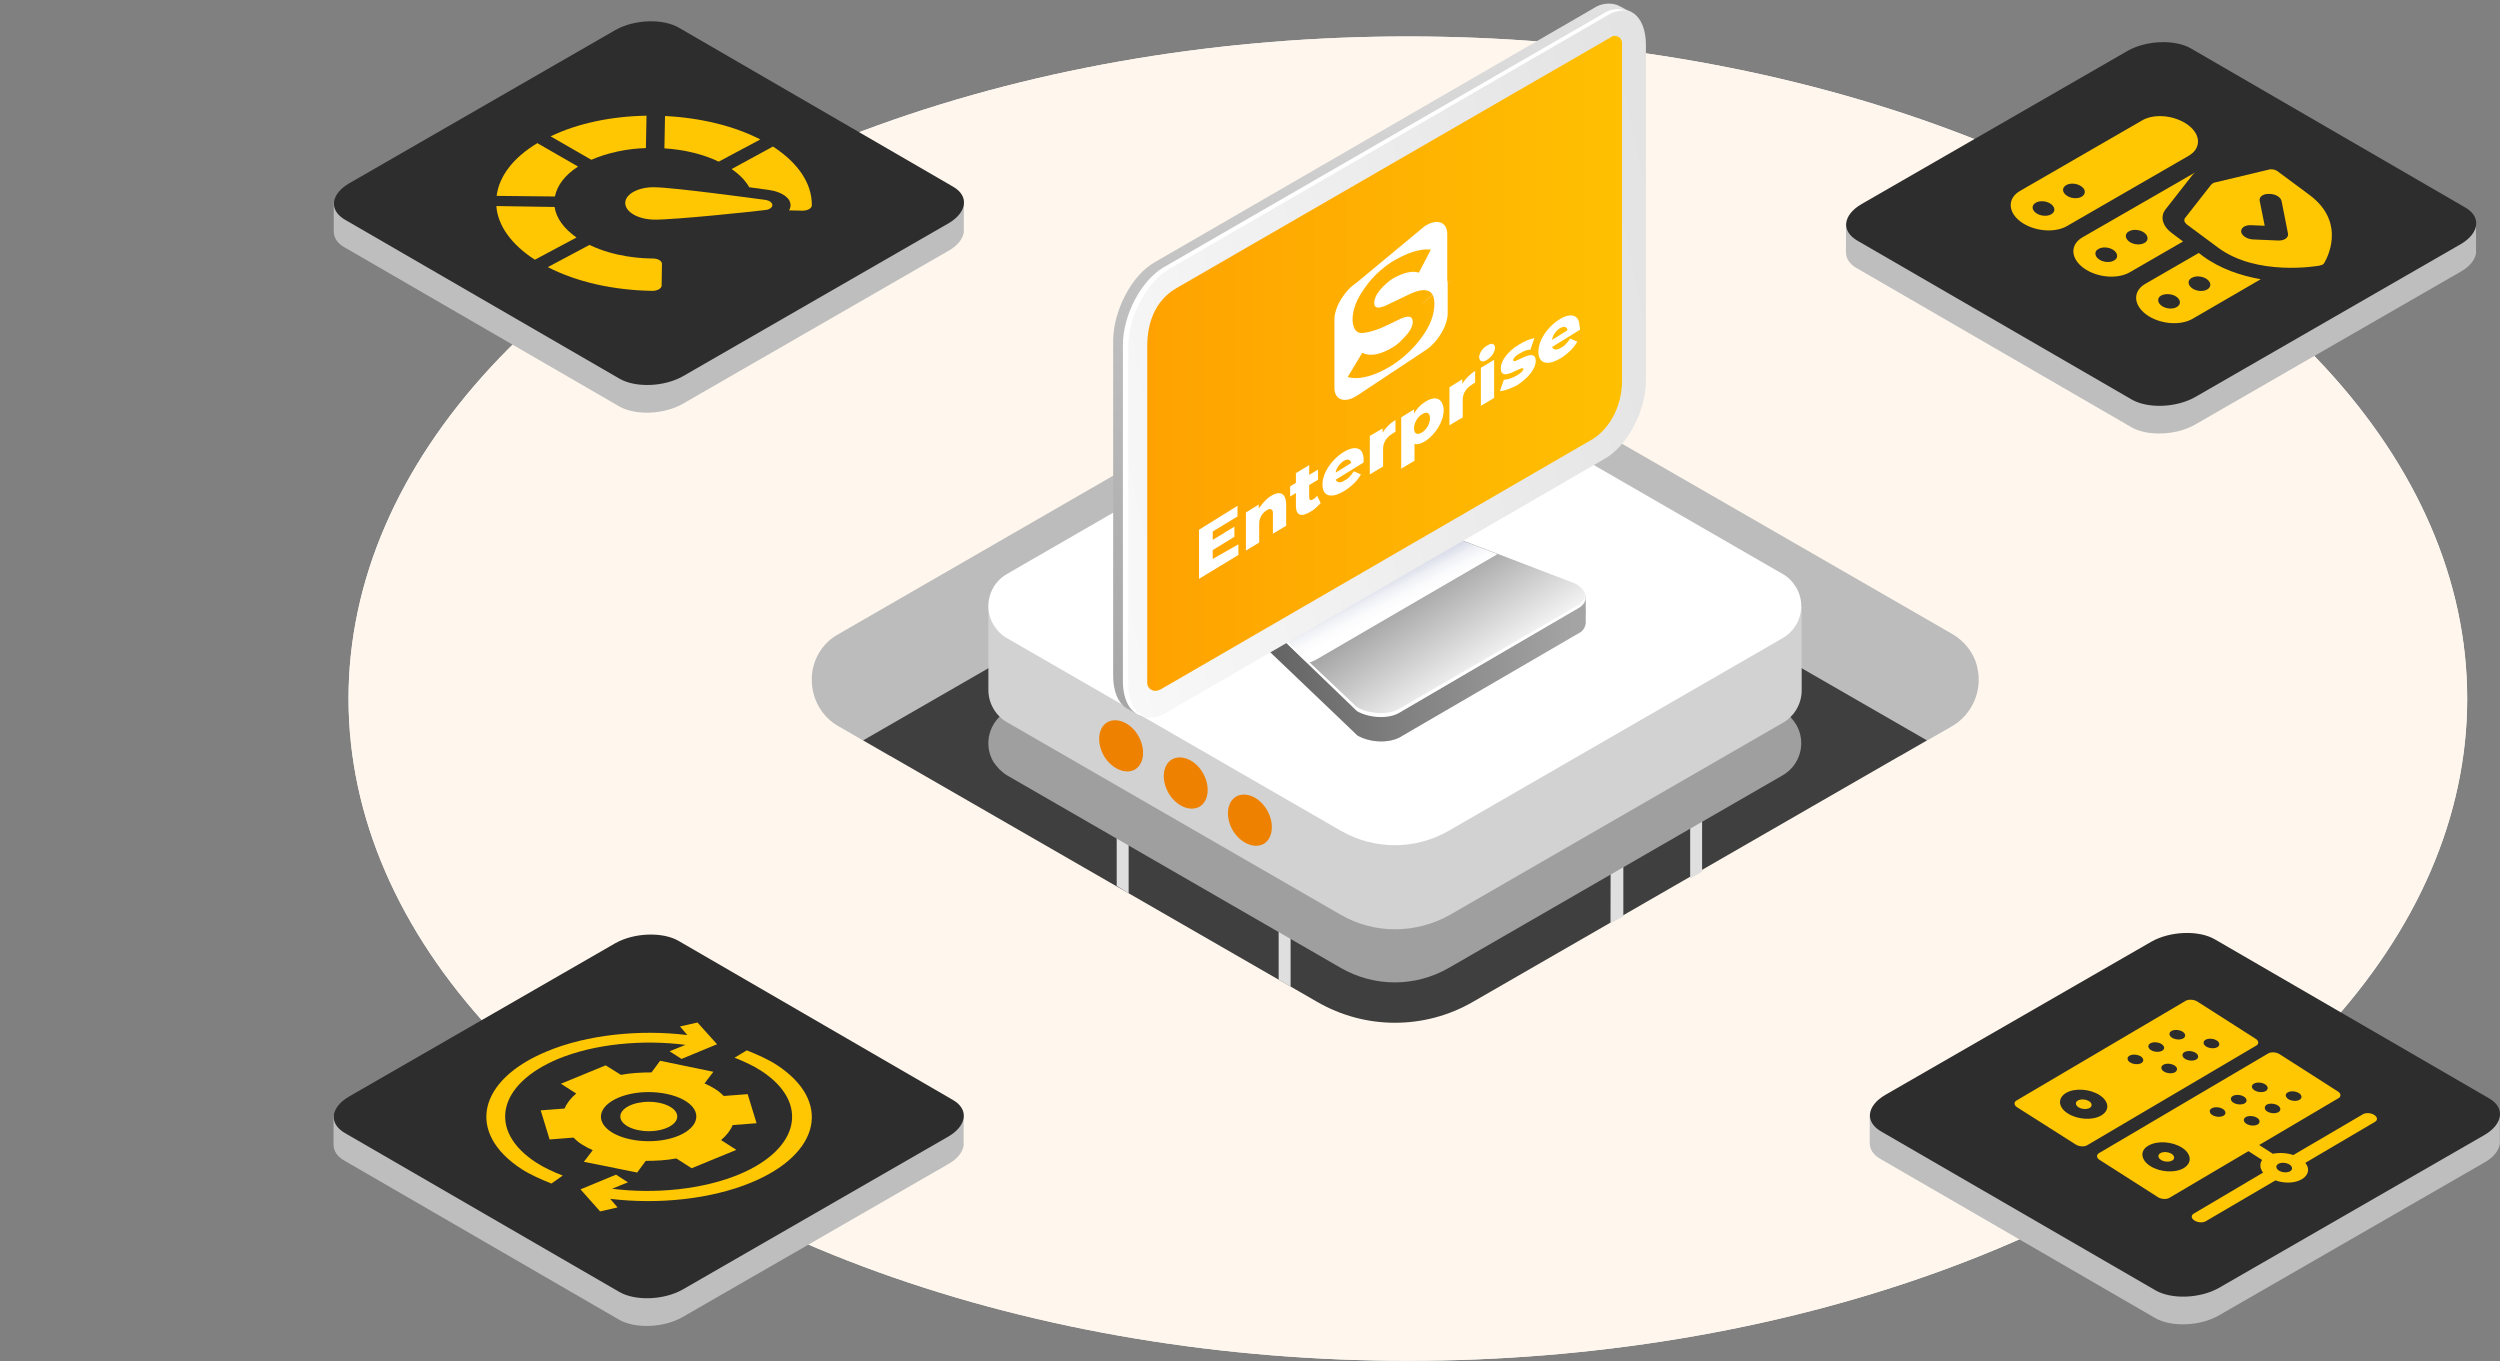 <svg width="630" height="343" viewBox="0 0 630 343" fill="none" xmlns="http://www.w3.org/2000/svg">
<rect x="0" y="0" width="630" height="343" fill="#808080" stroke="none"/>
<ellipse cx="354.781" cy="176.054" rx="266.952" ry="166.869" fill="#EFEFEF"/>
<ellipse cx="354.781" cy="176.054" rx="266.952" ry="166.869" fill="#FFF7ED"/>
<path d="M623.963 63.812C623.963 63.553 623.963 63.209 623.963 62.95V56.575H616.382L552.024 19.27C547.975 16.944 540.824 17.202 536.086 19.873L472.762 56.316H465.181V63.553C465.181 65.104 466.042 66.569 467.938 67.603L537.12 107.664C541.169 109.991 548.32 109.732 553.058 107.061L620.087 68.464C622.413 67.172 623.705 65.449 623.963 63.812Z" fill="#BEBEBE"/>
<path d="M621.207 52.267L552.111 12.205C548.062 9.879 540.911 10.138 536.172 12.809L469.144 51.406C464.406 54.163 463.889 58.212 468.024 60.624L537.206 100.686C541.255 103.012 548.406 102.754 553.145 100.083L620.173 61.486C624.825 58.729 625.342 54.593 621.207 52.267Z" fill="#2D2D2D"/>
<path d="M571.738 42.743L558.168 45.985C557.74 46.052 557.474 46.295 557.209 46.539L550.643 54.927C550.281 55.422 550.426 56.023 551.083 56.561L558.991 62.427C568.712 69.645 583.869 67.066 584.555 66.925C584.813 66.852 585.071 66.778 585.244 66.7C585.418 66.623 585.595 66.46 585.687 66.294C585.96 65.881 591.724 56.353 582.004 49.135L574.095 43.269C573.438 42.731 572.512 42.521 571.738 42.743ZM574.966 50.702L576.571 58.847C576.782 59.876 575.642 60.677 574.115 60.611L567.751 60.338C566.224 60.272 564.903 59.365 564.773 58.425C564.648 57.399 565.783 56.683 567.226 56.745L570.705 56.895L569.444 50.635C569.233 49.606 570.287 48.801 571.815 48.867C573.43 48.851 574.755 49.673 574.966 50.702Z" fill="#FFC701"/>
<path d="M539.711 30.401L509.027 48.124C505.888 49.944 505.909 53.43 509.204 55.867C512.5 58.303 517.749 58.784 520.888 56.964L551.572 39.241C554.71 37.421 554.69 33.935 551.394 31.498C548.099 29.061 542.853 28.496 539.711 30.401ZM516.935 53.989C515.888 54.624 514.11 54.462 513.04 53.651C511.969 52.84 511.932 51.734 512.979 51.099C514.027 50.464 515.805 50.625 516.875 51.436C517.945 52.247 517.983 53.354 516.935 53.989ZM524.606 49.558C523.559 50.193 521.781 50.032 520.711 49.221C519.64 48.41 519.603 47.303 520.65 46.668C521.698 46.033 523.476 46.194 524.546 47.005C525.62 47.731 525.654 48.923 524.606 49.558Z" fill="#FFC701"/>
<path d="M524.848 59.77C521.625 61.586 521.73 65.076 525.025 67.513C528.321 69.95 533.57 70.43 536.709 68.61L550.133 60.856L547.251 58.692C544.944 56.978 544.283 54.569 545.72 52.761L552.286 44.372C552.648 43.878 553.09 43.472 553.699 43.158L524.848 59.77ZM532.756 65.635C531.709 66.27 529.931 66.108 528.861 65.297C527.79 64.486 527.757 63.295 528.8 62.745C529.848 62.11 531.626 62.271 532.696 63.082C533.766 63.893 533.8 65.085 532.756 65.635ZM540.427 61.204C539.38 61.839 537.602 61.678 536.532 60.867C535.461 60.056 535.427 58.864 536.471 58.314C537.519 57.679 539.297 57.84 540.367 58.651C541.437 59.462 541.471 60.654 540.427 61.204Z" fill="#FFC701"/>
<path d="M555.158 64.557L554.088 63.746L540.664 71.5C537.441 73.316 537.546 76.806 540.841 79.243C544.137 81.68 549.386 82.16 552.525 80.34L569.7 70.367C564.638 69.47 559.443 67.716 555.158 64.557ZM548.572 77.365C547.525 78 545.747 77.839 544.677 77.028C543.606 76.217 543.573 75.025 544.616 74.475C545.66 73.925 547.442 74.001 548.512 74.812C549.582 75.623 549.62 76.73 548.572 77.365ZM556.243 72.934C555.196 73.569 553.418 73.408 552.348 72.597C551.277 71.786 551.244 70.594 552.287 70.044C553.335 69.409 555.113 69.57 556.183 70.382C557.253 71.193 557.291 72.299 556.243 72.934Z" fill="#FFC701"/>
<path d="M629.953 288.296C629.953 288.038 629.953 287.693 629.953 287.435V281.059H622.371L558.014 243.755C553.964 241.428 546.814 241.687 542.075 244.358L478.752 280.801H471.17V288.038C471.17 289.589 472.031 291.053 473.927 292.087L543.109 332.149C547.158 334.475 554.309 334.217 559.048 331.546L626.076 292.949C628.402 291.656 629.694 289.933 629.953 288.296Z" fill="#BEBEBE"/>
<path d="M627.197 276.752L558.101 236.69C554.051 234.364 546.9 234.623 542.162 237.293L475.134 275.891C470.395 278.647 469.878 282.697 474.014 285.109L543.196 325.171C547.245 327.497 554.396 327.239 559.134 324.568L626.163 285.971C630.815 283.214 631.332 279.078 627.197 276.752Z" fill="#2D2D2D"/>
<path d="M550.813 252.192L508.163 277.324C507.426 277.733 507.508 278.551 508.326 279.043L523.144 288.457C523.962 288.948 525.19 289.03 525.927 288.621L568.577 263.489C569.314 263.079 569.232 262.261 568.414 261.77L553.678 252.355C552.86 251.864 551.55 251.782 550.813 252.192ZM529.529 281.089C527.319 282.399 523.553 282.153 521.097 280.598C518.641 279.043 518.477 276.751 520.606 275.441C522.816 274.131 526.582 274.377 529.038 275.932C531.494 277.487 531.739 279.779 529.529 281.089ZM539.598 267.909C538.861 268.319 537.633 268.237 536.815 267.746C535.996 267.254 535.914 266.436 536.651 266.027C537.388 265.617 538.616 265.699 539.434 266.19C540.253 266.681 540.335 267.5 539.598 267.909ZM548.112 270.202C547.375 270.611 546.147 270.529 545.328 270.038C544.51 269.547 544.428 268.728 545.165 268.319C545.901 267.909 547.129 267.991 547.948 268.482C548.767 268.974 548.848 269.71 548.112 270.202ZM544.837 264.799C544.1 265.208 542.872 265.126 542.054 264.635C541.235 264.144 541.153 263.325 541.89 262.916C542.627 262.506 543.855 262.588 544.673 263.079C545.574 263.653 545.574 264.389 544.837 264.799ZM553.433 267.009C552.696 267.418 551.468 267.336 550.649 266.845C549.831 266.354 549.749 265.535 550.486 265.126C551.222 264.717 552.45 264.799 553.269 265.29C554.088 265.781 554.17 266.6 553.433 267.009ZM550.158 261.688C549.421 262.097 548.194 262.015 547.375 261.524C546.556 261.033 546.474 260.214 547.211 259.805C547.948 259.396 549.176 259.478 549.995 259.969C550.813 260.46 550.895 261.279 550.158 261.688ZM558.754 263.898C558.017 264.307 556.789 264.226 555.97 263.734C555.152 263.243 555.07 262.425 555.807 262.015C556.544 261.606 557.771 261.688 558.59 262.179C559.409 262.67 559.491 263.489 558.754 263.898Z" fill="#FFC701"/>
<path d="M523.635 277.323C522.898 277.733 522.98 278.551 523.799 279.043C524.617 279.534 525.845 279.616 526.582 279.206C527.319 278.797 527.237 277.978 526.418 277.487C525.6 276.996 524.372 276.914 523.635 277.323Z" fill="#FFC701"/>
<path d="M547.375 292.468C548.112 292.059 548.03 291.24 547.211 290.749C546.393 290.258 545.165 290.176 544.428 290.585C543.691 290.995 543.773 291.813 544.592 292.304C545.328 292.796 546.638 292.877 547.375 292.468Z" fill="#FFC701"/>
<path d="M543.855 301.718C544.674 302.21 545.902 302.292 546.639 301.882L566.613 290.094L570.051 292.304C569.396 293.287 569.478 294.433 570.297 295.497L552.86 305.812C552.123 306.221 552.123 306.958 552.942 307.531C553.761 308.104 555.07 308.186 555.807 307.776L573.408 297.462C575.7 298.28 578.401 298.198 580.12 297.134C581.839 296.07 582.085 294.433 580.939 293.041L598.458 282.726C599.194 282.317 599.194 281.58 598.376 281.007C597.557 280.434 596.247 280.352 595.51 280.762L577.91 291.076C576.273 290.503 574.39 290.421 572.753 290.749L569.314 288.539L589.289 276.75C590.026 276.341 589.944 275.522 589.125 275.031L574.39 265.617C573.571 265.126 572.343 265.044 571.607 265.453L528.956 290.585C528.219 290.994 528.301 291.813 529.12 292.304L543.855 301.718ZM577.091 295.169C576.355 295.579 575.127 295.497 574.308 295.006C573.489 294.515 573.408 293.696 574.144 293.287C574.881 292.877 576.109 292.959 576.928 293.45C577.746 293.942 577.828 294.76 577.091 295.169ZM576.518 275.277C577.255 274.868 578.483 274.949 579.302 275.441C580.12 275.932 580.202 276.75 579.465 277.16C578.729 277.569 577.501 277.487 576.682 276.996C575.863 276.423 575.782 275.686 576.518 275.277ZM568.005 273.067C568.741 272.657 569.969 272.739 570.788 273.23C571.607 273.721 571.688 274.54 570.952 274.949C570.215 275.359 568.987 275.277 568.168 274.786C567.268 274.213 567.268 273.476 568.005 273.067ZM571.197 278.388C571.934 277.978 573.162 278.06 573.981 278.551C574.799 279.043 574.881 279.861 574.144 280.27C573.408 280.68 572.18 280.598 571.361 280.107C570.542 279.616 570.542 278.797 571.197 278.388ZM562.684 276.177C563.42 275.768 564.648 275.85 565.467 276.341C566.286 276.832 566.367 277.651 565.631 278.06C564.894 278.47 563.666 278.388 562.847 277.896C562.029 277.405 561.947 276.587 562.684 276.177ZM565.958 281.498C566.695 281.089 567.923 281.171 568.741 281.662C569.56 282.153 569.642 282.972 568.905 283.381C568.168 283.791 566.94 283.709 566.122 283.218C565.303 282.726 565.221 281.908 565.958 281.498ZM557.363 279.288C558.099 278.879 559.327 278.961 560.146 279.452C560.964 279.943 561.046 280.762 560.31 281.171C559.573 281.58 558.345 281.498 557.526 281.007C556.708 280.516 556.626 279.697 557.363 279.288ZM541.399 288.702C543.61 287.393 547.375 287.638 549.831 289.193C552.287 290.749 552.451 293.041 550.322 294.351C548.112 295.661 544.346 295.415 541.89 293.86C539.435 292.304 539.189 289.93 541.399 288.702Z" fill="#FFC701"/>
<path d="M242.883 58.559C242.883 58.301 242.883 57.956 242.883 57.698V51.322H235.301L170.944 14.018C166.895 11.691 159.744 11.95 155.005 14.621L91.682 51.064H84.1V58.301C84.1 59.852 84.962 61.316 86.857 62.35L156.039 102.412C160.088 104.738 167.239 104.48 171.978 101.809L239.006 63.212C241.332 61.919 242.624 60.197 242.883 58.559Z" fill="#BEBEBE"/>
<path d="M240.127 47.015L171.031 6.953C166.982 4.627 159.831 4.885 155.093 7.556L88.064 46.154C83.326 48.91 82.809 52.96 86.944 55.372L156.127 95.434C160.176 97.76 167.327 97.502 172.065 94.831L239.093 56.234C243.746 53.477 244.263 49.341 240.127 47.015Z" fill="#2D2D2D"/>
<path d="M135.41 36.07C129.348 39.723 125.773 44.386 125.151 49.36L139.84 49.515C140.384 46.718 142.405 44.075 145.669 41.977L135.41 36.07Z" fill="#FFC701"/>
<path d="M139.762 52.158L125.074 51.925C125.462 56.898 128.882 61.639 134.789 65.448L145.281 59.852C142.094 57.598 140.151 54.956 139.762 52.158Z" fill="#FFC701"/>
<path d="M181.108 40.733L191.6 35.137C184.916 31.718 176.6 29.697 167.585 29.231L167.43 37.391C172.481 37.702 177.222 38.868 181.108 40.733Z" fill="#FFC701"/>
<path d="M184.373 42.599C186.627 44.153 188.026 45.785 188.803 47.184C190.901 47.495 192.689 47.728 193.855 47.883C197.041 48.35 199.295 49.904 199.217 51.769C199.217 52.236 199.062 52.624 198.829 53.013L202.248 53.09C202.87 53.09 203.492 52.935 203.88 52.702C204.269 52.469 204.58 52.158 204.58 51.769C204.658 46.329 201.238 41.122 194.787 36.925L184.373 42.599Z" fill="#FFC701"/>
<path d="M148.545 61.717L138.053 67.313C145.281 71.043 154.529 73.141 164.399 73.297C165.021 73.297 165.643 73.141 166.031 72.908C166.42 72.675 166.731 72.364 166.731 71.976L166.809 66.458C166.809 65.758 165.798 65.136 164.477 65.136C161.912 65.136 154.995 64.826 148.545 61.717Z" fill="#FFC701"/>
<path d="M162.922 29.153C153.985 29.308 145.513 31.096 138.752 34.36L149.011 40.267C152.974 38.557 157.715 37.469 162.767 37.313L162.922 29.153Z" fill="#FFC701"/>
<path d="M164.943 47.184C160.901 47.106 157.56 48.894 157.56 51.148C157.56 53.401 160.746 55.267 164.787 55.344C169.917 55.422 190.434 53.246 192.766 52.935C193.854 52.857 194.631 52.313 194.631 51.691C194.631 51.07 193.932 50.526 192.844 50.37C190.512 50.059 169.995 47.262 164.943 47.184Z" fill="#FFC701"/>
<path d="M242.836 288.7C242.836 288.441 242.836 288.097 242.836 287.838V281.463H235.254L170.897 244.158C166.848 241.832 159.697 242.09 154.958 244.761L91.635 281.204H84.053V288.441C84.053 289.992 84.915 291.457 86.81 292.491L155.992 332.552C160.042 334.879 167.192 334.62 171.931 331.949L238.959 293.352C241.285 292.06 242.578 290.337 242.836 288.7Z" fill="#BEBEBE"/>
<path d="M240.079 277.155L170.983 237.094C166.934 234.767 159.783 235.026 155.044 237.697L88.016 276.294C83.278 279.051 82.761 283.1 86.896 285.512L156.078 325.574C160.127 327.9 167.278 327.642 172.017 324.971L239.045 286.374C243.697 283.617 244.214 279.482 240.079 277.155Z" fill="#2D2D2D"/>
<path d="M185.097 266.542C187.489 267.468 189.804 268.548 191.733 269.783C204.154 277.807 201.608 289.611 186.1 296.015C177.073 299.718 165.115 300.953 154.236 299.564L158.248 297.944L155.239 296.015L146.289 299.718L151.227 305.273L155.625 304.27L153.773 302.11C165.963 303.576 179.157 302.187 189.264 298.021C206.855 290.768 209.709 277.421 195.667 268.317C193.507 266.928 190.884 265.771 188.184 264.69L185.097 266.542Z" fill="#FFC701"/>
<path d="M141.813 296.246C139.422 295.32 137.107 294.24 135.178 293.006C122.756 284.982 125.302 273.177 140.81 266.774C149.914 263.07 161.796 261.913 172.752 263.302L168.74 264.922L171.749 266.851L180.699 263.147L175.761 257.669L171.363 258.672L173.215 260.833C161.102 259.367 147.908 260.756 137.879 264.922C120.287 272.174 117.433 285.522 131.475 294.626C133.635 296.015 136.258 297.172 138.959 298.252L141.813 296.246Z" fill="#FFC701"/>
<path d="M163.494 285.059C167.457 285.059 170.669 283.401 170.669 281.356C170.669 279.31 167.457 277.652 163.494 277.652C159.531 277.652 156.319 279.31 156.319 281.356C156.319 283.401 159.531 285.059 163.494 285.059Z" fill="#FFC701"/>
<path d="M166.349 267.314L164.189 270.246C161.566 270.246 158.942 270.4 156.474 270.863L152.616 268.471L141.351 273.1L145.209 275.569C143.82 276.727 142.817 278.038 142.277 279.35L136.259 279.813L138.497 287.142L144.515 286.679C145.055 287.22 145.749 287.837 146.598 288.377C147.447 288.917 148.45 289.457 149.375 289.843L147.138 292.775L160.563 295.475L162.723 292.543C165.346 292.543 167.969 292.389 170.438 291.926L174.296 294.395L185.561 289.766L181.703 287.297C183.092 286.139 184.095 284.828 184.635 283.516L190.653 283.053L188.415 275.724L182.397 276.187C181.857 275.646 181.163 275.029 180.314 274.489C179.465 273.949 178.462 273.409 177.537 273.023L179.774 270.091L166.349 267.314ZM170.978 286.217C165.809 288.377 158.248 287.914 154.082 285.291C149.915 282.59 150.764 278.733 155.933 276.572C161.103 274.412 168.664 274.875 172.83 277.498C176.996 280.121 176.148 284.056 170.978 286.217Z" fill="#FFC701"/>
<path d="M351.546 84.987V117.1L478.886 190.472L491.932 183.001C497.062 179.99 499.626 173.969 498.288 168.282C498.288 168.059 498.177 167.947 498.177 167.724C497.285 164.379 495.055 161.591 492.044 159.807L425.475 121.449L371.394 90.339C365.261 86.771 358.459 84.987 351.546 84.987Z" fill="#BCBCBC"/>
<path d="M204.581 170.512C204.581 170.846 204.581 171.181 204.581 171.404C204.581 176.199 207.146 180.659 211.271 183.001L224.206 190.472L351.546 117.1V84.987C347.867 84.987 344.187 85.544 340.619 86.548C337.608 87.44 334.709 88.666 331.921 90.227L211.271 159.807C207.369 161.926 204.804 166.052 204.581 170.512Z" fill="#BCBCBC"/>
<path d="M371.171 252.469L485.577 186.569L371.171 120.669C359.017 113.644 344.075 113.644 331.921 120.669L217.516 186.569L331.921 252.469C344.075 259.494 359.017 259.494 371.171 252.469Z" fill="#3F3F3F"/>
<path d="M322.22 186.68H325.231V248.678L322.22 246.894V186.68Z" fill="#DFDFDF"/>
<path d="M405.961 167.055H409.083V230.948L405.85 232.621L405.961 167.055Z" fill="#DFDFDF"/>
<path d="M425.921 164.49H428.932V219.686L425.921 221.359V164.49Z" fill="#DFDFDF"/>
<path d="M281.408 164.268H284.419V225.15L281.408 223.254V164.268Z" fill="#DFDFDF"/>
<path d="M250.298 191.921C247.734 187.461 249.295 181.774 253.755 179.209L337.831 130.704C346.305 125.798 356.675 125.798 365.15 130.704L449.226 179.209C450.675 179.99 451.79 181.217 452.682 182.666C455.247 187.126 453.686 192.813 449.226 195.378L365.15 243.883C356.675 248.789 346.305 248.789 337.831 243.883L253.755 195.378C252.305 194.486 251.19 193.259 250.298 191.921Z" fill="#9F9F9F"/>
<path d="M351.546 234.182V211.881L454.02 152.782V173.968C454.02 177.314 452.236 180.436 449.337 182.108L365.261 230.614C361.024 232.955 356.341 234.182 351.546 234.182Z" fill="#D2D2D2"/>
<path d="M249.072 173.857V152.671L351.546 211.769V234.182C346.751 234.182 342.068 232.955 337.831 230.502L253.755 181.997C250.856 180.324 249.072 177.202 249.072 173.857Z" fill="#D2D2D2"/>
<path d="M250.298 157.354C247.734 152.894 249.295 147.207 253.755 144.642L337.831 96.137C346.305 91.231 356.675 91.231 365.15 96.137L449.226 144.642C450.675 145.423 451.79 146.649 452.682 148.099C455.247 152.559 453.686 158.246 449.226 160.811L365.15 209.316C356.675 214.222 346.305 214.222 337.831 209.316L253.755 160.811C252.305 160.03 251.19 158.804 250.298 157.354Z" fill="white"/>
<path d="M310.623 209.205C308.728 205.859 309.174 202.068 311.515 200.73C313.857 199.392 317.425 200.842 319.321 204.187C321.216 207.532 320.77 211.323 318.429 212.661C316.087 213.999 312.519 212.438 310.623 209.205Z" fill="#EE8100"/>
<path d="M294.455 199.838C292.559 196.493 293.005 192.702 295.347 191.363C297.688 190.025 301.257 191.475 303.152 194.82C305.048 198.165 304.602 201.957 302.26 203.295C299.807 204.633 296.35 203.072 294.455 199.838Z" fill="#EE8100"/>
<path d="M278.175 190.471C276.279 187.126 276.725 183.335 279.067 181.997C281.408 180.659 284.976 182.109 286.872 185.454C288.768 188.799 288.322 192.59 285.98 193.928C283.638 195.266 280.07 193.705 278.175 190.471Z" fill="#EE8100"/>
<g opacity="0.15">
<path d="M342.069 185.342L317.314 158.804C314.192 157.02 313.858 154.232 316.534 152.671L346.863 134.941C349.54 133.38 354.334 133.603 357.457 135.387L397.041 150.552C400.163 152.336 400.498 155.124 397.822 156.685L352.773 185.788C349.874 187.349 345.191 187.238 342.069 185.342Z" fill="black"/>
</g>
<path d="M342.068 185.342L317.313 161.703C315.529 160.699 314.749 159.361 314.749 158.246C314.749 158.023 314.637 152.002 314.749 151.667C314.972 150.998 315.641 153.228 316.533 152.671L346.863 134.941C349.539 133.38 354.334 133.603 357.456 135.387L397.04 150.552C398.713 151.556 399.605 149.437 399.605 150.664V157.02C399.494 158.135 398.825 159.138 397.821 159.584L352.772 185.788C349.873 187.349 345.19 187.126 342.068 185.342Z" fill="url(#paint0_linear_476_2)"/>
<path d="M342.069 178.987L317.314 155.347C314.192 153.563 313.858 150.775 316.534 149.214L346.863 131.485C349.54 129.924 354.334 130.147 357.457 131.931L397.041 147.096C400.163 148.88 400.498 151.668 397.822 153.229L352.773 179.433C349.874 180.994 345.191 180.882 342.069 178.987Z" fill="url(#paint1_linear_476_2)"/>
<path d="M317.314 155.347L329.468 167.055C330.248 166.944 330.917 166.609 331.586 166.275L376.635 140.071C376.858 139.959 377.081 139.848 377.304 139.625L357.344 131.931C354.222 130.147 349.427 129.924 346.751 131.485L316.421 149.214C313.745 150.887 314.08 153.563 317.314 155.347Z" fill="url(#paint2_linear_476_2)"/>
<path d="M314.637 151.667C314.526 153.005 315.418 154.344 317.202 155.347L341.956 179.209C345.078 180.994 349.873 181.217 352.549 179.655L397.598 153.228C398.713 152.671 399.494 151.556 399.382 150.218C399.159 151.221 398.49 152.113 397.598 152.559L352.549 178.652C349.873 180.213 345.078 179.99 341.956 178.206L317.202 154.79C315.975 154.232 314.972 153.005 314.637 151.667Z" fill="white"/>
<path d="M283.527 171.85V87.217C283.527 79.634 288.099 70.937 293.786 67.591L404.512 3.587C410.199 0.353 414.77 3.81 414.77 11.281V95.914C414.77 103.497 410.199 112.194 404.512 115.539L293.786 179.655C288.099 182.889 283.527 179.432 283.527 171.85Z" fill="url(#paint3_linear_476_2)"/>
<path d="M292.113 173.857C291.779 174.08 291.444 174.08 291.11 174.08C289.995 174.08 289.103 173.188 289.103 172.073V87.217C289.103 81.307 291.11 75.732 296.462 72.609L405.738 9.497L406.073 9.274C406.407 9.051 406.63 9.051 406.965 9.051C407.968 9.051 408.749 9.831 408.749 10.835V96.026C408.749 101.936 405.961 107.734 401.389 110.633L292.448 173.746L292.113 173.857Z" fill="url(#paint4_linear_476_2)"/>
<path d="M280.517 85.656V170.289C280.517 174.192 281.743 176.979 283.639 178.317L286.984 180.213C287.207 180.436 287.542 180.548 287.876 180.548C285.2 179.656 283.416 176.533 283.416 171.85V87.217C283.416 79.634 287.988 70.937 293.674 67.592L404.4 3.587C406.853 2.137 408.972 2.026 410.756 2.918C410.533 2.806 407.634 1.245 407.522 1.245C405.515 0.576 403.285 0.911 401.501 2.137L290.887 66.142C285.2 69.376 280.628 78.185 280.517 85.656Z" fill="url(#paint5_linear_476_2)"/>
<path d="M282.97 86.994V171.627C282.97 176.756 285.088 180.101 288.322 180.548C285.869 179.544 284.308 176.533 284.308 172.073V87.44C284.308 79.857 288.88 71.16 294.566 67.814L405.181 3.81C406.63 2.918 408.414 2.472 410.087 2.695C407.968 1.914 405.738 2.249 403.954 3.475L293.228 67.368C287.541 70.714 282.97 79.411 282.97 86.994Z" fill="white"/>
<path d="M357.568 77.404C360.579 74.505 363.478 72.163 366.265 70.379C363.478 72.275 360.579 74.617 357.568 77.404Z" fill="url(#paint6_linear_476_2)"/>
<path d="M312.073 137.172V139.848L302.149 145.869V133.492L311.85 127.47V130.147L305.606 133.938V136.056L311.069 132.711V135.276L305.606 138.621V140.851L312.073 137.172Z" fill="white"/>
<path d="M324.115 127.025V132.488L320.77 134.495V129.589C320.882 128.363 320.213 127.917 319.209 128.586C318.094 129.255 317.313 130.481 317.313 132.042V136.726L313.968 138.733V129.143L317.202 127.136V128.14C318.317 126.579 319.432 125.463 320.213 125.017C322.554 123.568 324.004 124.237 324.115 127.025Z" fill="white"/>
<path d="M332.813 126.801C331.921 127.694 331.14 128.474 330.471 128.809C328.018 130.37 326.569 130.035 326.569 127.47V124.237L325.119 125.129V122.564L326.569 121.672V119.219L329.914 117.212V119.665L332.144 118.327V120.892L329.914 122.23V125.352C329.914 126.021 330.36 126.244 330.917 125.798C331.252 125.686 331.587 125.352 331.921 124.906L332.813 126.801Z" fill="white"/>
<path d="M343.629 116.543L336.604 120.892C336.939 121.672 337.831 121.784 338.946 121.003C339.615 120.78 340.396 119.888 341.176 118.773L342.96 119.554C342.068 121.115 340.73 122.453 338.835 123.679C335.378 125.798 333.259 125.017 333.259 122.118C333.259 119.219 335.489 115.874 338.5 113.978C341.288 112.194 343.629 112.64 343.629 115.762C343.629 115.985 343.629 116.32 343.629 116.543ZM336.604 119.107L340.507 116.654C340.284 115.762 339.615 115.539 338.5 116.208C337.497 116.989 336.716 117.992 336.604 119.107Z" fill="white"/>
<path d="M351.657 105.838V108.849C351.323 108.96 351.1 109.072 350.877 109.295C349.539 110.075 348.535 111.413 348.535 113.086V117.546L345.19 119.553V109.852L348.424 107.957V109.072C349.093 107.845 350.208 106.73 351.657 105.838Z" fill="white"/>
<path d="M363.812 103.273C363.812 106.284 361.693 109.518 359.129 111.19C358.014 111.859 357.122 112.083 356.453 111.859V116.097L353.107 118.104V105.169L356.341 103.162V104.166C357.01 103.05 357.902 102.047 359.129 101.266C361.805 99.594 363.589 100.374 363.812 103.273ZM360.355 105.392C360.355 104.054 359.575 103.608 358.348 104.389C357.233 105.058 356.341 106.507 356.341 107.957C356.341 109.295 357.122 109.741 358.348 108.96C359.463 108.291 360.355 106.842 360.355 105.392Z" fill="white"/>
<path d="M371.729 93.461V96.472C371.394 96.583 371.171 96.695 370.948 96.918C369.61 97.698 368.606 99.036 368.606 100.709V105.169L365.261 107.176V97.587L368.495 95.58V96.695C369.275 95.468 370.391 94.353 371.729 93.461Z" fill="white"/>
<path d="M372.732 90.116C372.732 89.112 373.512 87.774 374.739 87.105C375.854 86.324 376.635 86.547 376.746 87.551C376.746 88.666 375.966 89.893 374.739 90.673C373.735 91.342 372.955 91.231 372.732 90.116ZM373.178 92.68L376.523 90.673V100.263L373.178 102.27V92.68Z" fill="white"/>
<path d="M377.973 98.59L378.977 95.691C379.98 95.691 381.095 95.245 382.322 94.576C383.437 93.907 383.883 93.349 383.883 93.015C383.883 91.677 378.196 96.695 378.196 92.792C378.196 91.008 379.869 88.555 382.879 86.771C384.329 85.879 385.556 85.433 386.671 85.21L385.667 88.109C384.887 88.109 383.994 88.443 382.879 89.112C381.764 89.781 381.318 90.339 381.318 90.785C381.318 92.123 387.005 87.105 387.005 91.008C387.005 92.792 385.333 95.133 382.21 97.141C380.538 97.921 379.2 98.479 377.973 98.59Z" fill="white"/>
<path d="M398.156 83.091L391.131 87.44C391.466 88.22 392.358 88.332 393.473 87.551C394.142 87.328 394.922 86.436 395.703 85.321L397.487 86.102C396.595 87.663 395.257 89.001 393.361 90.227C389.904 92.346 387.674 91.565 387.674 88.666C387.674 85.767 389.904 82.422 392.915 80.526C395.703 78.742 398.044 79.188 398.044 82.31C398.156 82.422 398.156 82.756 398.156 83.091ZM391.131 85.656L395.034 83.202C394.811 82.31 394.142 82.087 393.027 82.756C392.023 83.425 391.243 84.54 391.131 85.656Z" fill="white"/>
<path d="M364.704 70.491V59.006C364.704 55.883 362.139 54.991 359.017 56.998L341.956 71.16C338.834 73.167 336.27 77.404 336.27 80.526V97.698C336.27 100.82 338.834 101.713 341.956 99.705L359.128 88.332C362.251 86.325 364.815 82.087 364.815 78.965V72.275C364.815 71.94 364.815 71.717 364.815 71.383C364.815 71.048 364.704 70.714 364.704 70.491ZM358.125 85.21C356.118 87.886 353.776 90.116 350.877 92.011C346.417 94.799 342.514 95.803 339.615 95.022L343.294 88.889C345.19 89.893 347.866 89.447 351.1 87.44C352.103 86.882 353.107 85.879 354.222 84.652C355.449 83.314 356.006 82.087 356.006 81.084C356.006 79.634 354.891 79.411 352.772 80.415L349.762 81.864C347.532 82.98 345.525 83.648 343.74 83.871C341.956 84.206 340.953 83.091 340.841 80.638C340.841 78.073 341.845 75.397 343.963 72.498C345.748 69.933 347.978 67.815 350.654 66.031C354.557 63.689 357.902 62.574 360.578 62.908L357.567 68.707C355.895 68.149 353.553 68.707 350.877 70.268C349.985 70.825 348.981 71.717 347.866 72.944C346.751 74.282 346.305 75.397 346.305 76.401C346.305 77.739 347.42 77.85 349.539 76.847L354.891 74.282C359.24 72.163 361.47 72.944 361.47 76.512C361.47 79.411 360.355 82.199 358.125 85.21Z" fill="white"/>
<defs>
<linearGradient id="paint0_linear_476_2" x1="396.115" y1="160.347" x2="306.62" y2="160.347" gradientUnits="userSpaceOnUse">
<stop stop-color="#A4A4A4"/>
<stop offset="1" stop-color="#585858"/>
</linearGradient>
<linearGradient id="paint1_linear_476_2" x1="343.973" y1="131.267" x2="372.006" y2="174.041" gradientUnits="userSpaceOnUse">
<stop stop-color="#606060"/>
<stop offset="1" stop-color="white"/>
</linearGradient>
<linearGradient id="paint2_linear_476_2" x1="340.761" y1="135.935" x2="350.897" y2="155.705" gradientUnits="userSpaceOnUse">
<stop offset="0.18" stop-color="#4D5A96"/>
<stop offset="0.25" stop-color="#6A75A7"/>
<stop offset="0.36" stop-color="#979FC2"/>
<stop offset="0.48" stop-color="#BDC2D8"/>
<stop offset="0.6" stop-color="#DADCE9"/>
<stop offset="0.71" stop-color="#EEF0F5"/>
<stop offset="0.82" stop-color="#FBFBFD"/>
<stop offset="0.93" stop-color="white"/>
</linearGradient>
<linearGradient id="paint3_linear_476_2" x1="504.856" y1="57.465" x2="220.047" y2="119.964" gradientUnits="userSpaceOnUse">
<stop stop-color="#D8D8D8"/>
<stop offset="1" stop-color="white"/>
</linearGradient>
<linearGradient id="paint4_linear_476_2" x1="408.905" y1="91.588" x2="289.203" y2="91.588" gradientUnits="userSpaceOnUse">
<stop stop-color="#FFC001"/>
<stop offset="1" stop-color="#FFA201"/>
</linearGradient>
<linearGradient id="paint5_linear_476_2" x1="374.38" y1="-15.855" x2="277.08" y2="179.08" gradientUnits="userSpaceOnUse">
<stop stop-color="#E2E2E2"/>
<stop offset="1" stop-color="#A5A5A5"/>
</linearGradient>
<linearGradient id="paint6_linear_476_2" x1="369.176" y1="64.919" x2="355.226" y2="64.919" gradientUnits="userSpaceOnUse">
<stop stop-color="white"/>
<stop offset="1" stop-color="#E1E6F0"/>
</linearGradient>
</defs>
</svg>
